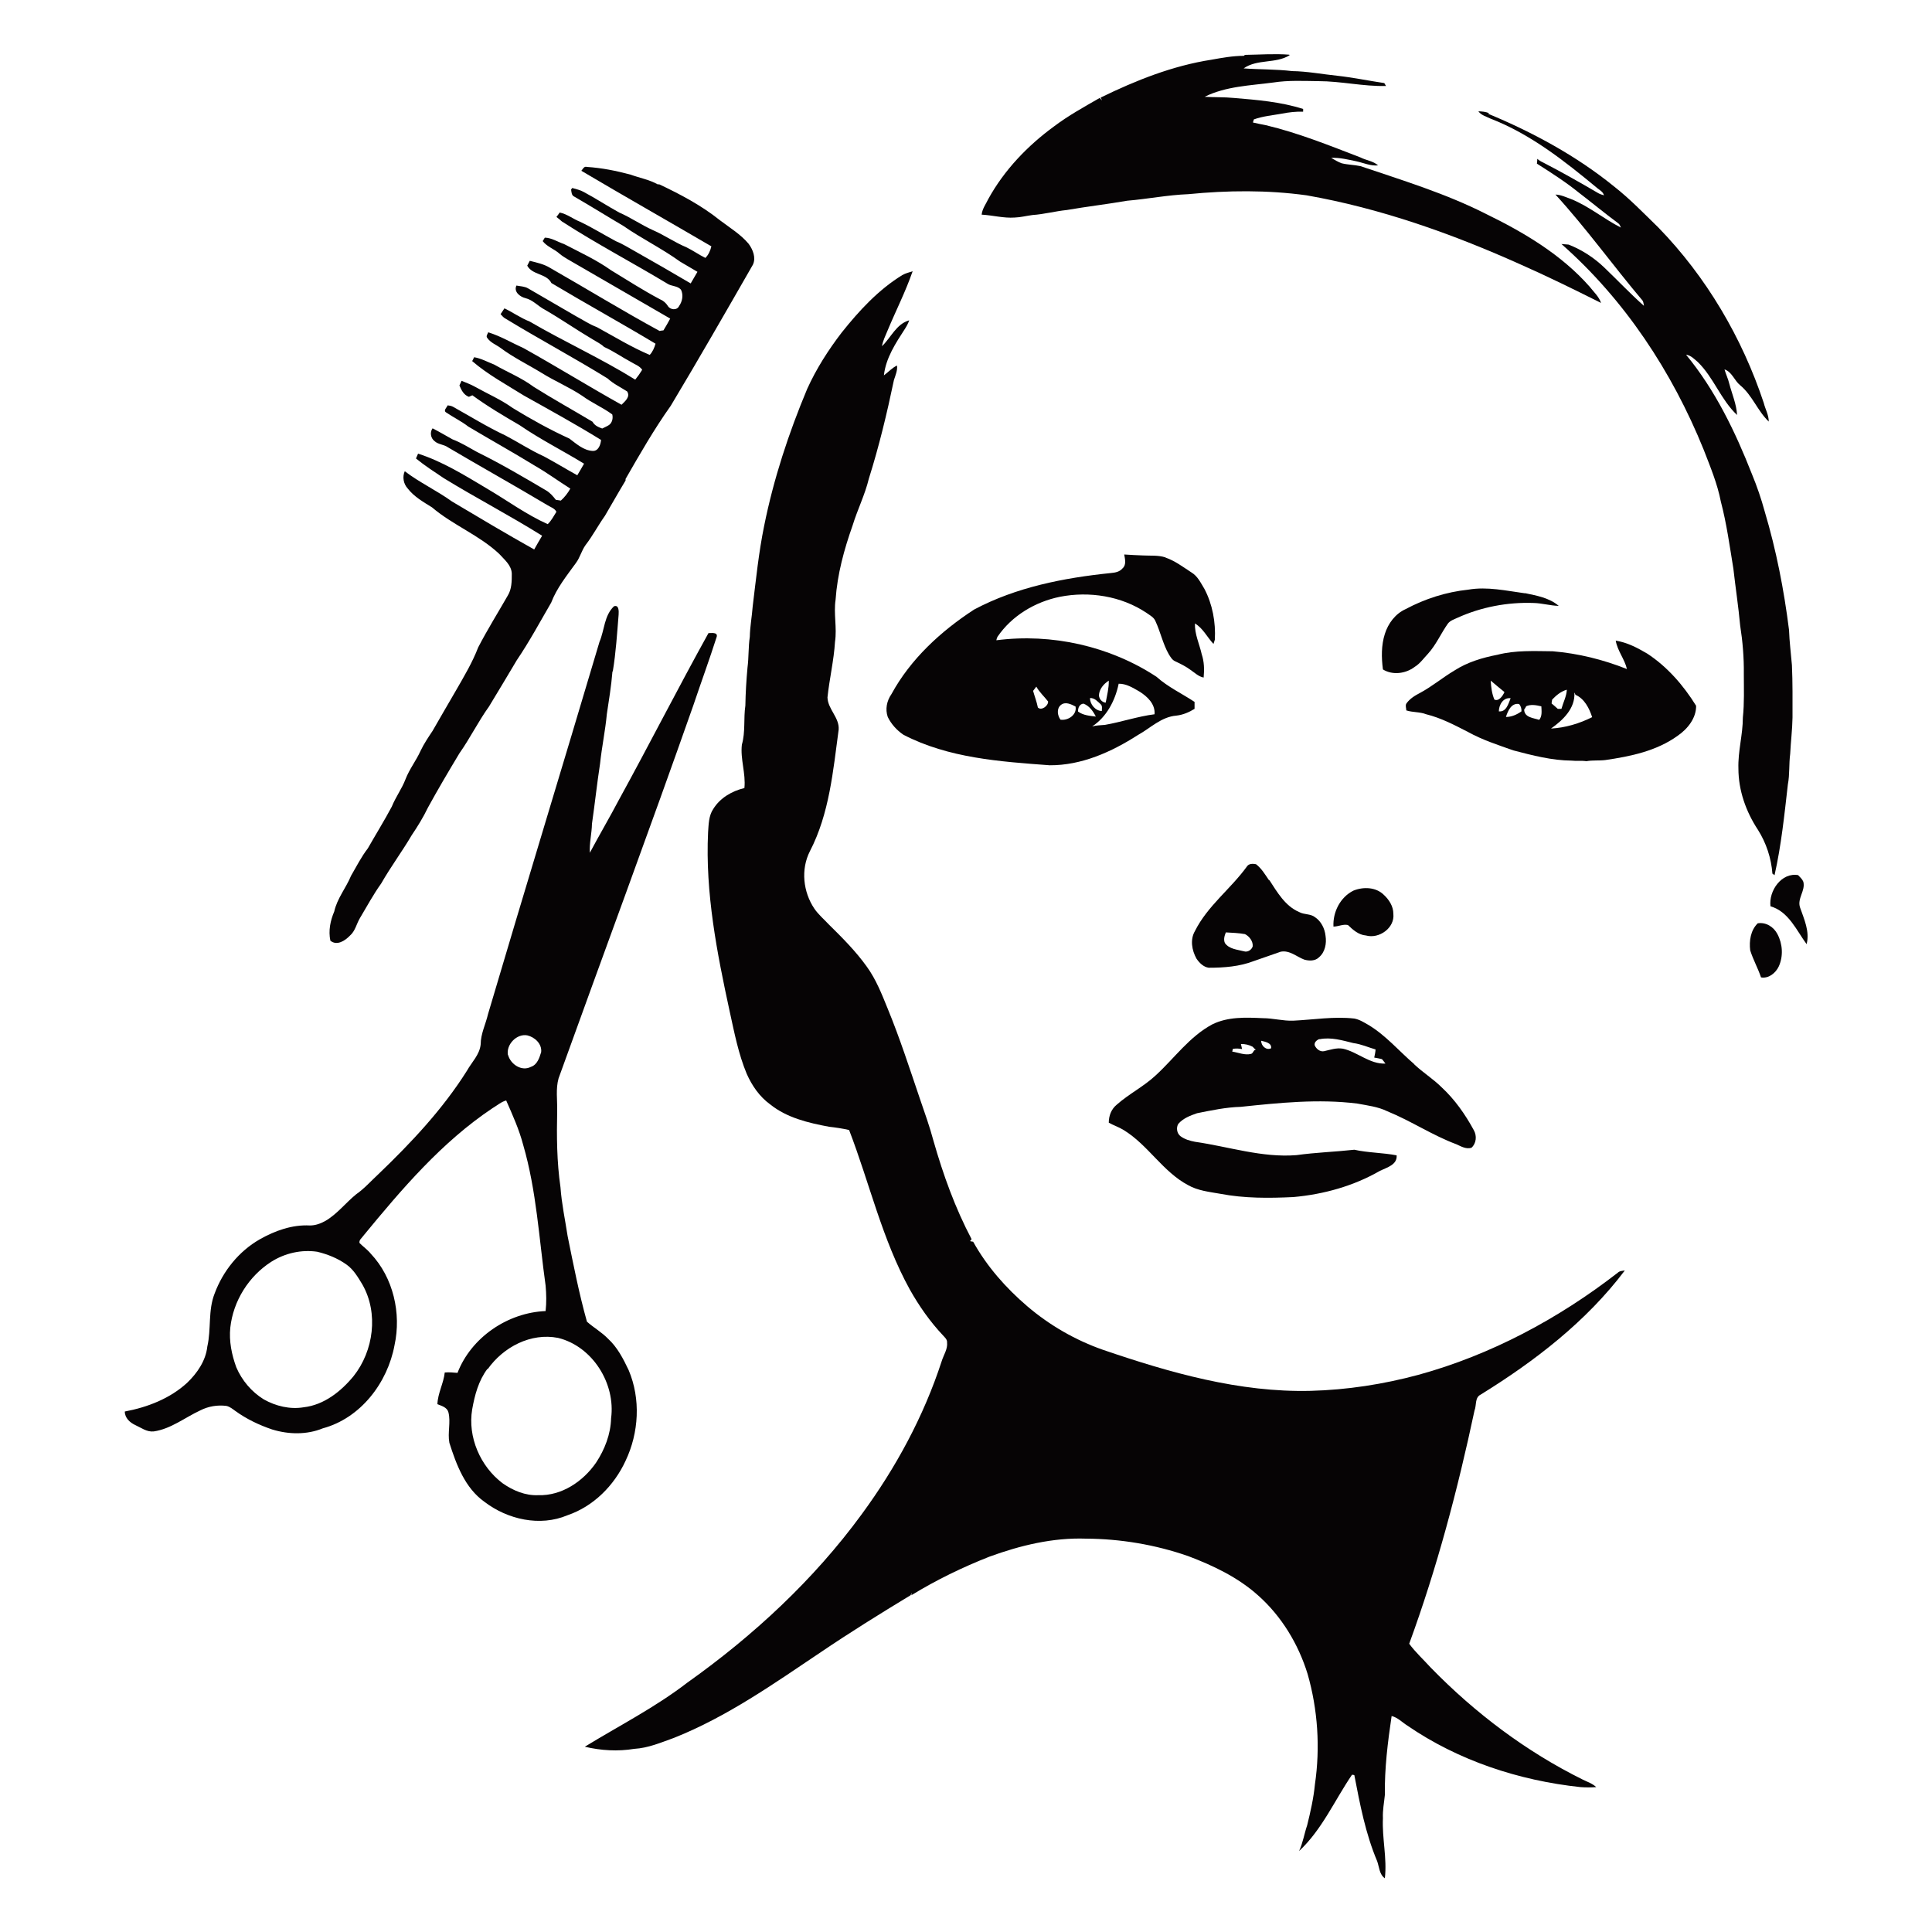 <?xml version="1.0" encoding="UTF-8"?> <svg xmlns="http://www.w3.org/2000/svg" xmlns:i="http://ns.adobe.com/AdobeIllustrator/10.0/" id="Layer_1" version="1.1" viewBox="0 0 1000 1000"><path d="M667.3,28.3c-7.6-.6-15.3,0-22.9.1l-.6.5c-5.6,0-11.2,1-16.7,2-20.1,3.1-39.2,10.7-57.4,19.6.2.4.5,1.1.7,1.5-.3-.3-.9-1-1.2-1.3-8,4.6-16.2,9.1-23.6,14.7-13.7,10-25.8,22.6-34,37.5-1.3,2.7-3.2,5.2-3.5,8.2,5.7.3,11.3,1.9,17.1,1.5,3.1-.1,6.1-.9,9.2-1.3,6-.4,11.8-2,17.8-2.6,10.4-1.8,20.8-3,31.2-4.8,10.6-.9,21.1-3,31.7-3.4,20.3-2,40.9-2.2,61.2.6,38.1,6.7,74.8,19.7,110.1,35.5,14.3,6.3,28.3,13.2,42.3,20.2-1.1-3.3-3.8-5.7-5.9-8.4-14.6-16.6-34-28.1-53.7-37.7-20.7-10.5-43-17.3-64.9-24.7-3.2-.7-6.6-.7-9.8-1.5-1.9-.7-3.7-1.8-5.4-2.8,4.4-.2,8.8.9,13.1,1.8,3.7.8,7.3,2.5,11.2,2.1-2.6-2.3-6.2-2.6-9.1-4.1-16.1-6.2-32.2-12.7-49-16.7-2.2-.4-4.5-.9-6.7-1.4.1-.4.4-1.2.5-1.6,4.7-1.7,9.7-2.1,14.6-3,3.6-.7,7.2-1.1,10.9-1,0-.4,0-1.1,0-1.4-11.6-3.7-23.8-4.7-35.9-5.7-5-.5-10.1-.3-15.1-.6,11.1-5.5,23.6-5.8,35.6-7.4,7.7-1.2,15.6-.8,23.3-.7,11.7,0,23.3,2.8,35,2.5-.2-.4-.7-1.1-.9-1.5-8.1-1.2-16.2-2.9-24.4-3.8-7.8-.8-15.5-2.3-23.3-2.4-8.3-1-16.8-.8-25.1-1.4,7.1-5,16.5-2.3,23.8-6.8Z" style="fill: #060405;"></path><path d="M770.7,58.6c-1.7-.8-3.6-.9-5.5-1,1.5,2.1,4.1,2.7,6.3,3.8,20.7,8,38.4,22,55.4,36.1,1.3,1,2.9,1.9,3.3,3.6-1-.3-2-.6-2.9-1.1-9.4-5.5-18.9-10.9-28.6-15.9-1.1-.5-2.1-1.1-3-1.9,0,.8-.1,1.6-.2,2.5,7.4,4.7,14.9,9.5,21.7,15,6.8,5.2,13.4,10.7,20.3,15.8.8.5,1.1,1.4,1.5,2.3-8.9-4.5-16.6-11.1-25.9-14.8-2.6-.9-5.1-2.2-8-2.3,16,17.5,29.8,36.8,45.1,54.9.5.8.5,1.8.7,2.7-7.1-6.3-13.6-13.2-20.5-19.8-5.3-5.1-11.6-9.2-18.5-11.9-1.2-.1-2.5-.2-3.7-.3,32.7,28.8,57.3,66.1,73.6,106.4,3.4,8.8,7.1,17.6,8.9,26.9,3,11.4,4.6,23.2,6.5,34.8,1.1,9.8,2.6,19.5,3.5,29.3,1.3,8.3,2,16.7,1.9,25.1,0,7.5.3,15.1-.5,22.6,0,8.9-2.6,17.5-2.3,26.4,0,11.3,3.9,22.3,10.1,31.7,4.3,6.8,6.9,14.7,7.5,22.7.3.2.9.6,1.1.8,3.5-15.5,5.1-31.3,6.9-47,1-5.2.5-10.5,1.2-15.8.3-6.3,1.1-12.5,1.2-18.8,0-9,.1-18.1-.3-27.1-.5-6.1-1.3-12.1-1.5-18.2-2.6-20.7-6.6-41.3-12.6-61.4-1.8-6.6-4-13-6.6-19.3-8.6-21.9-19-43.5-34.1-61.8,2.5.3,4.3,2.3,6.1,3.8,8.2,8,11.9,19.5,20.3,27.4-.3-5.6-2.6-10.8-4-16.1-.6-2.6-1.8-5-2.5-7.5,3.9,1.3,5.1,5.8,8.1,8.2,6.3,5.2,9,13.3,14.8,18.8,0-3.5-1.8-6.4-2.6-9.7-11.2-33.7-29.7-65.2-54.5-90.7-7.5-7.3-14.8-14.9-23.1-21.4-19.5-15.8-41.9-27.9-65-37.5Z" style="fill: #060405;"></path><path d="M472.4,140.4c-1.8.6-3.7,1-5.4,2-12.4,7.6-22.4,18.5-31.4,29.8-6.9,9-13.1,18.7-17.8,29.1-9.6,22.9-17.4,46.6-22.3,71-2.8,13.7-4.2,27.6-5.9,41.5-.4,5.3-1.4,10.5-1.5,15.8-.8,5.3-.5,10.7-1.2,16-.6,6.5-1,13.1-1.1,19.6-1,6.7.1,13.6-1.8,20.2-.9,7.5,2.1,14.9,1.3,22.5-6.4,1.5-12.6,5.1-16.1,10.8-2.4,3.5-2.4,8-2.7,12.1-1.5,31.3,4.6,62.4,11.2,92.8,2.4,10.9,4.5,21.9,8.8,32.2,2.7,6.1,6.6,11.8,12.1,15.8,8.7,7,19.8,9.6,30.5,11.6,3.5.4,7,.9,10.4,1.7,10.6,27.5,17.1,56.7,31.5,82.7,4.8,8.5,10.4,16.5,17.1,23.6.9,1,2.2,2.1,2.1,3.6.4,3.5-1.8,6.5-2.8,9.8-9.3,28.5-23.7,55.1-41.4,79.2-24.8,33.9-56,62.8-90.2,87.1-16.6,12.8-35.3,22.3-53.1,33.2,8.4,2,17.1,2.5,25.6,1.1,7.2-.4,13.9-3.3,20.6-5.7,27.4-10.9,51.6-28,75.9-44.3,15.2-10.3,30.8-20,46.5-29.5.2-.3.5-1,.6-1.3,0,.3-.1,1-.2,1.3,12.9-7.9,26.5-14.5,40.5-20,15.9-5.8,32.8-9.9,49.9-9.3,17.9.1,35.8,3.1,52.8,9,13,4.9,25.8,11,36.2,20.3,12.2,10.8,20.9,25.2,25.7,40.7,5.3,18.5,6.6,38.1,3.8,57.2-.7,7.2-2.3,14.2-4,21.1-1.5,4.4-2.2,9.1-4.2,13.4,11.9-11.1,18.4-26.3,27.4-39.5.3,0,.9.1,1.2.2,2.9,15.1,5.8,30.3,11.8,44.5,1.1,3,1.1,6.9,4,8.9,1.2-10.4-1.5-20.7-1-31.1-.2-4.1.6-8,1-12-.2-13.7,1.5-27.4,3.5-40.9,3.2.8,5.5,3.3,8.2,5,26.4,18.1,57.7,28.4,89.5,31.8,2.7.2,5.5.2,8.2,0-2-1.9-4.6-2.7-7-3.9-29.3-14.5-55.8-34.5-78.6-57.9-3.7-4.1-7.9-7.9-11.2-12.4,14.4-39.3,25.1-79.8,33.8-120.7,1.1-2.7.1-6.7,3.1-8.2,28-17.3,54.7-37.8,74.7-64.3-1.3.2-2.7.2-3.7,1.2-30.7,23.8-65.6,42.5-103.1,52.8-18.2,4.9-36.9,7.8-55.8,8.3-36.9.9-72.8-9.4-107.4-21.2-14.3-5-27.7-12.7-39.3-22.6-11.1-9.5-20.9-20.6-28-33.4-.4,0-1.2-.2-1.6-.3.2-.3.6-.8.8-1-8.5-16.1-14.7-33.3-19.7-50.8-2-7.5-4.6-14.7-7.1-22-5.3-15.6-10.4-31.4-16.7-46.7-3-7.4-6-15-10.7-21.5-5.7-8-12.7-15-19.7-21.9-2.5-2.7-5.4-5.1-7.5-8.2-5.8-8.6-7.1-20.3-2.3-29.7,10.1-19.5,12-41.6,14.9-63,.4-6.2-5.6-10.5-5.8-16.6,1-9.6,3.3-19.1,3.9-28.8,1.1-7.3-.8-14.6.3-21.8.9-13.2,4.4-26,8.8-38.4,2.5-8.2,6.4-15.9,8.4-24.2,5.3-16.8,9.4-33.9,13-51.1.8-2.5,1.9-4.9,1.6-7.5-2.6,1.2-4.5,3.4-6.8,5.1,1-9,6.1-16.7,10.9-24.1.9-1.4,1.7-2.9,2.2-4.4-6.7,1.9-9.4,8.9-14.1,13.4.5-2.9,1.8-5.4,2.9-8.1,4.2-10.1,9.2-19.9,12.8-30.2Z" style="fill: #060405;"></path><path d="M372.5,113.9c-9.5-7.6-20.3-13.3-31.3-18.5h-.8c-4.3-2.4-9.3-3.3-14-5-7.4-2-14.9-3.5-22.6-4-1.5-.5-2.1,1.1-2.9,2,22.3,13.2,44.9,26,67.3,39.1-.5,2.2-1.5,4.4-3.1,6-3.4-1.7-6.5-3.9-9.8-5.5-6-2.5-11.4-6.3-17.4-8.9-6-2.7-11.4-6.5-17.4-9.1-6.2-3.4-12.1-7.3-18.3-10.6-1.9-1.1-4-1.5-6-2.1-.1.2-.4.6-.6.8.2,1.3.2,3.1,1.7,3.7,8.5,4.9,16.8,10.1,25.3,15.1,9.5,6.6,20,11.7,29.4,18.5,3,1.8,6,3.5,9,5.3-1.2,2-2.3,4-3.5,6-9.5-5.6-19-11.1-28.6-16.5-3.3-1.8-6.5-3.9-10-5.3-6.2-3.3-12.3-7.1-18.6-10.1-3.6-1.4-6.7-4-10.6-4.8-.5.8-1.1,1.5-1.7,2.3,1,.7,1.9,1.5,2.8,2.3,17.8,11.5,36.5,21.3,54.6,32.2,2.2,1.5,5.3,1,7.1,3.2,1.3,2.7.7,6-1,8.4-1.1,2.4-4.6,2-5.8,0-1-1.6-2.4-2.8-4.1-3.5-8.7-4.6-16.9-9.9-25.3-15-7.6-5.4-16.1-9.3-24.4-13.6-3.3-1.1-6.3-3.2-9.9-3.3-.4.6-.7,1.2-1.1,1.8,2.3,3,6.1,4.1,8.8,6.6,1.2,1,2.5,1.8,3.8,2.6,17.8,10.3,35.6,20.6,53.4,30.9-1.1,2.1-2.3,4.1-3.5,6.1-.7,0-1.3.2-2,.3-19.1-10.4-37.7-21.8-56.6-32.6-3.2-2-7-2.8-10.6-3.7-.4.8-.9,1.7-1.3,2.5,2.6,4.9,10,4,12.5,9,17.9,10.7,36.1,20.7,53.9,31.4-.6,2.1-1.5,4.2-3,5.8-9.5-4-18.4-9.5-27.4-14.4-3.8-1.4-7.1-3.7-10.7-5.6-8.3-4.8-16.5-9.6-24.8-14.4-1.8-1.1-4.1-1.1-6.1-1.5-1.5,3.2,1.8,5.8,4.6,6.5,3.9.9,6.6,4.2,10.1,6,8.5,4.9,16.5,10.5,25,15.5,1.9,1.2,4.1,2.2,5.7,3.8,4.8,2.1,9.1,5.2,13.8,7.7,2,1.3,4.5,2,5.9,4.1-1.1,1.8-2.3,3.5-3.6,5.1-17.7-11-36.7-19.6-54.7-30.1-4.6-1.8-8.6-4.7-13-6.8l-2,3c.8.9,1.6,1.9,2.7,2.4,17.4,10.6,35.4,20.2,52.7,30.9,3,2.8,6.7,4.5,10.1,6.7,1.8,2.8-1.1,5.1-2.9,6.9-17-9.5-33.5-19.7-50.5-29.2-6.2-2.8-12-6.3-18.5-8.3-.3.9-1.3,2-.5,2.9,1.7,2.5,4.6,3.5,6.9,5.2,6.7,5,14.2,8.6,21.2,12.9,6.9,4.3,14.4,7.4,21.1,11.9,4.9,3.6,10.6,6,15.5,9.6.5,1.9,0,4.3-1.7,5.5-1.1.7-2.3,1.2-3.5,1.8-2-.7-4-1.6-5-3.5-10.2-6.1-20.5-11.8-30.5-18.1-6.3-4.7-13.6-7.6-20.4-11.5-3.4-1.3-6.7-3.2-10.4-3.8-.3.7-.7,1.4-1,2,8.1,7,17.6,12.1,26.7,17.8,13.4,7.5,26.9,14.9,40,23-.2,2.5-1.4,5.9-4.4,5.7-4.7-.3-8.4-3.7-12-6.4-10.1-4.6-19.8-10-29.3-15.8-6.1-4.4-13.1-7.4-19.7-11.1-2.1-1.2-4.5-2-6.8-3-.3.6-.8,1.8-1.1,2.4,1,2.4,2.2,4.9,4.9,5.9.5-.2,1.4-.6,1.8-.8,7.8,5.7,16.1,10.6,24.5,15.5,10.6,7.3,22.2,13.1,33.3,19.9-1.1,2-2.3,4-3.5,6-5.8-3.2-11.5-6.7-17.3-9.8-6.9-3.1-13.2-7.3-19.9-10.8-9.4-4.4-18.2-9.9-27.2-14.9-.8-.4-1.7-.6-2.7-.7-.4,1.1-2.3,2.6-.9,3.6,3.8,2.6,8,4.6,11.6,7.4,11.4,6.8,23.1,13.3,34.5,20.3,6.3,3.6,12.1,7.9,18.3,11.8-1.3,2.3-2.9,4.4-4.9,6.2-.9-.1-1.7-.3-2.6-.4-1.5-1.9-3-3.7-5.1-4.9-11.7-6.9-23.4-13.8-35.6-19.8-4.2-2.3-8.3-4.9-12.8-6.6-3.4-1.9-6.8-3.9-10.3-5.7-1.5,2-1,5.1,1,6.6,1.9,1.8,4.8,1.7,6.9,3.2,17.1,10.1,34.5,19.8,51.6,30,1.6,1,3.7,1.6,4.6,3.4-1.4,2.2-2.6,4.6-4.5,6.4-11.2-5-21-12.3-31.6-18.5-11.4-6.8-22.8-13.9-35.5-18-.4.8-.7,1.7-1.1,2.5,4.5,3.7,9.5,6.9,14.4,10.2,16.8,10.3,34.3,19.4,50.9,29.8-1.4,2.4-2.8,4.7-4.1,7.1-14.3-8-28.4-16.4-42.5-24.8-7.9-5.7-16.8-9.8-24.5-15.7-1.3,2.9-.7,6.5,1.5,8.9,3.3,4.3,8.1,7,12.6,9.8,10.8,9.2,24.5,14.4,34.8,24.1,2.7,3,6.4,5.9,6.5,10.3,0,3.8,0,7.9-2.1,11.3-5.1,8.9-10.6,17.7-15.3,26.8-3,7.8-7.3,15-11.5,22.3-4,6.9-8.1,13.9-12.1,20.9-2.2,3.3-4.5,6.7-6.2,10.3-2.3,5.1-5.8,9.5-7.8,14.7-1.9,5-5.1,9.2-7.1,14.2-3.9,7.3-8.3,14.4-12.4,21.6-3.4,4.4-5.9,9.4-8.7,14.2-2.6,6.3-7.2,11.7-8.7,18.5-2,4.7-3.1,9.9-2,15.1,3.4,2.8,7.6,0,10.1-2.6,2.8-2.4,3.4-6.1,5.2-9.1,3.6-6,6.9-12.2,11-17.9,4.9-8.6,10.8-16.5,15.8-25,3.1-4.6,6-9.3,8.4-14.3,5.2-9.5,10.7-18.8,16.3-28.1,5.5-7.8,9.7-16.4,15.3-24.2,4.8-8,9.7-16,14.4-24,6.5-9.6,12-19.8,17.8-29.8,2.9-7.6,8.1-14,12.8-20.5,2.1-2.8,2.9-6.4,5-9.3,3.7-4.8,6.5-10.2,10-15.1,3.6-6.1,7-12.2,10.7-18.3v-.8c7.4-12.9,14.8-25.8,23.4-37.9,14.5-24.2,28.5-48.6,42.5-73,1.7-3.6,0-7.8-2.2-10.8-4.1-4.9-9.6-8.2-14.6-12Z" style="fill: #060405;"></path><path d="M317,347.6c-.6,7.4-1.8,14.7-2.9,22-.8,8.6-2.6,17-3.5,25.6-1.6,10.4-2.7,20.8-4.2,31.2-.1,5-1.4,10-1.1,15,4.9-9.2,10.2-18.2,15.1-27.5,15.7-28.6,30.5-57.7,46.3-86.2,1.4,0,4.8-.6,4.3,1.8-3.8,11.9-8.1,23.6-12.1,35.5-22.7,64.6-46.6,128.8-69.8,193.2-1.5,5.4-.6,11.1-.7,16.6-.3,13.3-.2,26.6,1.7,39.7.6,8.5,2.4,16.8,3.7,25.3,3,14.8,5.9,29.7,10,44.3,3.5,3.1,7.6,5.4,10.9,8.8,4.9,4.5,7.9,10.4,10.7,16.3,6.3,14.9,5.3,32.4-1.6,46.9-5.9,12.8-16.6,23.6-30.1,28.2-14.2,6-31,2.2-43-7-10-7.1-14.5-19.2-18.1-30.5-1-5.2.8-10.7-.5-15.8-.7-2.6-3.5-3.3-5.7-4.2.2-5.7,3.2-10.8,3.8-16.4,2.2-.2,4.4,0,6.6.2,7.1-18.4,26-31.2,45.6-32,.5-4.4.4-8.8,0-13.2-3.4-24.3-4.7-49.1-11.6-72.8-2.1-8-5.5-15.5-8.8-23-2.6.7-4.7,2.6-7.1,4-26.2,17.5-46.9,41.8-66.8,66-.8,1.2-2.4,2.2-2,3.8,1.9,1.9,4.1,3.4,5.8,5.5,11.7,12.4,15.9,30.9,12.3,47.4-3.6,19.4-17.5,37.7-37.1,43-8.3,3.4-17.7,3.2-26.2.6-6.8-2.3-13.3-5.4-19.1-9.6-1.4-1-2.8-2.2-4.6-2.6-4.6-.6-9.4.2-13.5,2.3-8,3.7-15.2,9.6-24.1,10.9-3.6.4-6.5-1.9-9.6-3.3-2.8-1.3-5.4-3.7-5.4-7,11.7-2.2,23.4-6.7,32.3-14.9,5.2-5,9.6-11.4,10.4-18.7,2.1-9.1.3-18.7,3.8-27.5,4.3-11.6,12.5-21.8,23.3-28,7.9-4.5,16.9-7.7,26-7.2,2.9,0,5.6-1,8.1-2.4,6.1-3.6,10.4-9.3,15.8-13.7,4.3-3,7.7-6.9,11.5-10.4,17-16.3,33.3-33.6,45.9-53.6,2.5-4.5,6.6-8.3,7.1-13.7,0-5.4,2.6-10.4,3.8-15.6,19-64.3,38.6-128.4,57.7-192.7,2.6-6.1,2.4-13.6,7.5-18.4,2.6-.9,2.5,2.6,2.4,4.3-.8,9.8-1.4,19.6-3,29.3ZM263,546.1c1.3,4.8,7,8.6,11.8,6.1,3.3-1.1,4.4-4.7,5.3-7.6.5-4.3-3.3-7.8-7.2-8.7-5.5-1-11,4.8-10,10.2ZM140.4,653.1c-11.7,7.5-19.7,20.3-21.2,34.1-.7,7,.7,13.9,3.1,20.5,2.9,6.8,7.9,12.7,14.2,16.6,6.2,3.5,13.6,5.3,20.7,4.1,10.5-1.2,19.3-8.2,25.8-16.1,10.4-13.1,13-32.6,4.6-47.4-2.3-3.8-4.6-7.8-8.3-10.4-4.5-3.2-9.7-5.3-15.1-6.6-8.2-1.2-16.7.7-23.8,5.2ZM252.3,708.5c-4.6,6.1-6.6,13.6-7.9,21-2.4,14.3,4.2,29.5,15.7,38.2,5.4,3.8,11.8,6.5,18.5,6.2,12.1.4,23.2-7.1,29.9-16.8,4.5-6.8,7.6-14.8,7.8-23,2.4-18-9.6-37.2-27.4-41.6-14.1-2.8-28.4,4.7-36.5,16.2Z" style="fill: #060405;"></path><path d="M603.3,288.6c4.9,1.7,9.1,4.9,13.4,7.7,3.2,1.9,4.8,5.4,6.7,8.5,4.2,8,5.9,17.3,5.4,26.3-.2.5-.5,1.6-.7,2.2-3.3-3.5-5.4-8.1-9.6-10.6-.2,5.5,2.3,10.6,3.5,15.9,1.3,3.9,1.4,8,1,12.1-2.6-.5-4.5-2.4-6.7-3.9-2.4-1.8-5.2-3.2-8-4.5-1.6-.7-2.4-2.2-3.3-3.6-3.1-5.4-4.3-11.5-6.9-17.1-.8-2.1-2.9-3.1-4.7-4.4-13-8.7-29.6-11.3-44.8-8.3-12.8,2.6-24.9,9.8-32.3,20.7-.3.6-.5,1.2-.6,1.8,28.7-3.7,58.7,3,82.9,18.9,5.9,5.3,13.2,8.7,19.7,13,0,1.2,0,2.4,0,3.6-2.9,1.8-6,3.1-9.4,3.5-7.8.6-13.5,6.5-20,10.1-13.6,8.7-29.1,15.7-45.6,15.6-25.7-1.9-52.4-3.7-75.7-15.8-3.4-2.3-6.3-5.5-8.1-9.2-1.4-4-.5-8.4,1.9-11.8,9.9-18.2,25.6-32.6,42.8-43.8,21.8-11.6,46.4-16.4,70.8-18.9,2.2-.2,4.5-.6,6-2.4,2.1-1.8,1.3-4.8.9-7.2,3.2.2,6.5.4,9.7.5,3.9.2,7.9-.2,11.6,1ZM568.8,360c.2,1.9,1.6,3.5,3.5,3.7.7-3.8,1.7-7.6,1.6-11.4-2.7,1.7-5,4.5-5.1,7.7ZM579,354c-1.8,8.6-6.2,17.1-13.7,22,2.2-.6,4.4-.6,6.6-.8,8.6-1.5,17-4.4,25.7-5.5.4-5.3-3.7-9.2-7.9-11.8-3.3-1.9-6.8-4.1-10.7-4ZM534.7,357.5c.8,2.9,1.9,5.7,2.5,8.7,1.8,1.8,5.4-.8,5.3-3.1-2-2.6-4.5-4.8-6.1-7.7-.5.7-1.1,1.4-1.6,2.1ZM564.2,361.3c-.1,3.2,2.8,6.7,6.1,6.7,0-1.2.4-2.6-.6-3.5-1.6-1.4-3.1-3.3-5.5-3.2ZM549.1,364.9c-2.3,1.9-1.8,5.4-.2,7.6,3.9.6,8.6-2.5,7.8-6.8-2.3-1.2-5.3-2.7-7.6-.8ZM560.8,364.2c-2.1.2-2.9,2.3-2.8,4.1,2.7,2,6.1,2.2,9.2,2.6-1.4-2.8-3.4-5.6-6.4-6.7Z" style="fill: #060405;"></path><path d="M789.4,307.1c-9.7-1.3-19.6-3.6-29.4-1.9-11.4,1.2-22.4,4.7-32.5,10.1-5.3,2.4-9,7.4-10.7,12.8-1.9,5.9-1.8,12.3-1,18.4,5,3.1,11.8,2.2,16.4-1.3,2.8-1.7,4.7-4.5,6.9-6.8,4.2-4.6,6.7-10.5,10.3-15.6,1.2-1.6,3.2-2.2,4.9-3,12.3-5.6,26-8.2,39.5-7.7,4.4.1,8.6,1.4,13,1.5-4.9-4.2-11.4-5.3-17.5-6.6Z" style="fill: #060405;"></path><path d="M877.9,365.1c.2,6.5-4.4,12.2-9.5,15.7-10.9,7.9-24.4,10.7-37.5,12.6-3.3.4-6.6,0-9.8.6-2.5-.4-5.1,0-7.6-.3-10.3-.1-20.3-2.7-30.2-5.3-7.9-2.8-16-5.4-23.4-9.5-7-3.6-14-7.3-21.7-9.2-3.3-1.3-6.9-.9-10.3-2,0-1.1-.6-2.4,0-3.5,1.8-2.6,4.5-4.2,7.2-5.6,6.3-3.4,11.7-8,17.8-11.6,6.7-4.3,14.4-6.6,22.2-8.1,9.3-2.4,19-1.9,28.6-1.8,13.2,1.1,26.1,4.3,38.4,9.2-1.2-5.2-4.9-9.4-5.8-14.7,5.9.9,11.2,3.7,16.3,6.7,10.4,6.8,18.8,16.5,25.3,27ZM771.6,352.4c.2,3.3.6,6.7,1.9,9.7,2.3,1.1,4.4-2,5.2-3.9-2.4-1.9-4.7-3.9-7.1-5.9ZM803.4,362.1c-.1.7-.3,1.3-.3,2,1.1.9,2.2,1.9,3.2,2.8.6,0,1.3,0,1.9,0,.9-3.3,2.6-6.4,2.8-9.9-3,.8-5.5,2.9-7.6,5.1ZM814.9,358.5c.5,8.2-6,14.3-12.1,18.6,7.4-.4,14.7-2.6,21.3-5.9-1.5-4.6-4-9.6-8.7-11.6,0-.3-.3-.8-.4-1ZM775.8,368.2c3.9.4,4.9-3.9,6.1-6.8-3.8-.5-6.1,3.4-6.1,6.8ZM779.5,371.1c2.9,0,5.6-1.2,8-2.9.1-1.4-.3-2.7-1.2-3.8-4-.7-5.8,3.5-6.8,6.6ZM789.9,365.7c-.2.4-.7,1.2-1,1.6.1,4.1,4.8,4.3,7.8,5.3,1.6-2,1.2-4.6,1.1-7-2.6-.6-5.4-1.2-8,0Z" style="fill: #060405;"></path><path d="M657,455.5c4.1,6.3,8.2,13.5,15.5,16.6,2.6,1.4,5.8.8,8.1,2.6,3.2,2.1,5.1,5.9,5.5,9.7.6,3.9-.2,8.4-3.4,11.1-2,2-5.1,1.9-7.6,1.2-4-1.5-7.6-5-12.2-4.1-4.6,1.6-9.2,3.2-13.8,4.8-7.5,2.9-15.5,3.5-23.5,3.5-2.7-.4-4.8-2.5-6.3-4.7-2.4-4.3-3.4-9.9-.8-14.3,6.5-13,18.5-21.8,26.9-33.4,1-1.6,3.1-1.5,4.7-1.2,2.9,2.2,4.8,5.5,6.8,8.4ZM634.5,482.6c-.7,1.7-1.3,3.7-.5,5.5,2.2,3.2,6.5,3.4,9.9,4.3,1.9.6,4-.8,4.5-2.6.2-2.7-1.8-5.2-4-6.3-3.3-.6-6.6-.7-10-.9Z" style="fill: #060405;"></path><path d="M930.9,453c-8.8-1.7-15.5,8.2-14.5,16.1,9.4,2.7,13.4,12.4,18.7,19.6,1.7-6.6-1.3-12.9-3.4-19-1.6-4.6,2.9-8.7,1.7-13.3-.5-1.3-1.6-2.3-2.6-3.3Z" style="fill: #060405;"></path><path d="M716.3,463.2c-4.1-4.1-10.7-4.3-15.8-2.2-6.8,3.4-10.7,11.1-10.3,18.6,2.5,0,5-1.4,7.5-.8,2.6,2.5,5.5,5.1,9.3,5.4,6.8,1.9,15-3.9,14.2-11.2,0-3.9-2.2-7.3-5-9.9Z" style="fill: #060405;"></path><path d="M920,483.5c-1.9-3.7-5.9-6.3-10.2-5.6-3.7,3.6-4.5,9.1-3.9,14,1.5,4.8,4,9.2,5.6,14,4,.7,7.6-2.3,9.2-5.7,2.4-5.3,2-11.6-.7-16.7Z" style="fill: #060405;"></path><path d="M731.9,550.8c4.5,4.3,9.9,7.6,14.3,12,6.8,6.3,12.2,14,16.6,22.1,1.7,2.9,1.4,6.9-1.2,9.2-2.8.8-5.3-.7-7.7-1.8-12.4-4.6-23.5-12.1-35.8-17.1-4.9-2.4-10.3-3-15.6-4-20.1-2.5-40.3-.4-60.3,1.7-7.6.2-15.1,1.8-22.6,3.3-3.5,1.2-7.2,2.6-9.7,5.5-1.2,1.9-.8,4.8,1,6.3,2.2,1.7,5,2.5,7.7,3,17.4,2.5,34.6,8.3,52.4,6.9,10-1.4,20-1.7,30-2.8,7.2,1.6,14.6,1.5,21.9,2.9.4,4.9-5.1,6.3-8.6,8-13.7,7.9-29.2,12.2-44.9,13.6-12.6.6-25.3.7-37.8-1.7-5.7-1-11.6-1.6-16.7-4.5-13.1-7-20.7-20.8-33.3-28.5-2.4-1.5-5.2-2.4-7.7-3.8,0-3.6,1.3-7,4.1-9.3,6.3-5.6,14-9.4,20.2-15.2,9.7-8.9,17.5-20.1,29.3-26.4,8.1-4,17.3-3.6,26.1-3.2,5.3,0,10.5,1.5,15.8,1.3,10.5-.5,21.1-2.3,31.6-1.1,2.7.5,5,2,7.3,3.3,9,5.4,15.8,13.5,23.7,20.3ZM682.9,537.8c-1.3.5-2.8,1.7-2.4,3.3.8,1.8,2.7,3.4,4.8,3,3.2-.7,6.4-1.9,9.8-1.3,7.6,1.7,13.9,8.1,22,7.7-.6-.8-1.2-1.6-1.8-2.3-1.3-.3-2.7-.6-4-.8.3-1.4.6-2.8.7-4.2-3.8-1.1-7.5-2.8-11.5-3.3-5.7-1.4-11.6-3.2-17.5-2ZM652.8,538.7c-.1,2.6,2.6,5.1,5.1,3.9.5-2.8-3.1-3.4-5.1-3.9ZM642.3,540.4c.2.9.4,1.7.6,2.6-1.6-.3-3.2-.4-4.8-.1,0,.3-.2,1-.3,1.4,3.2.5,6.5,2,9.7,1.2,1.3-.3,1.2-2.2,2.6-2.2-.7-.3-1.2-.9-1.7-1.5-1.9-1-4-1.5-6.1-1.4Z" style="fill: #060405;"></path></svg> 